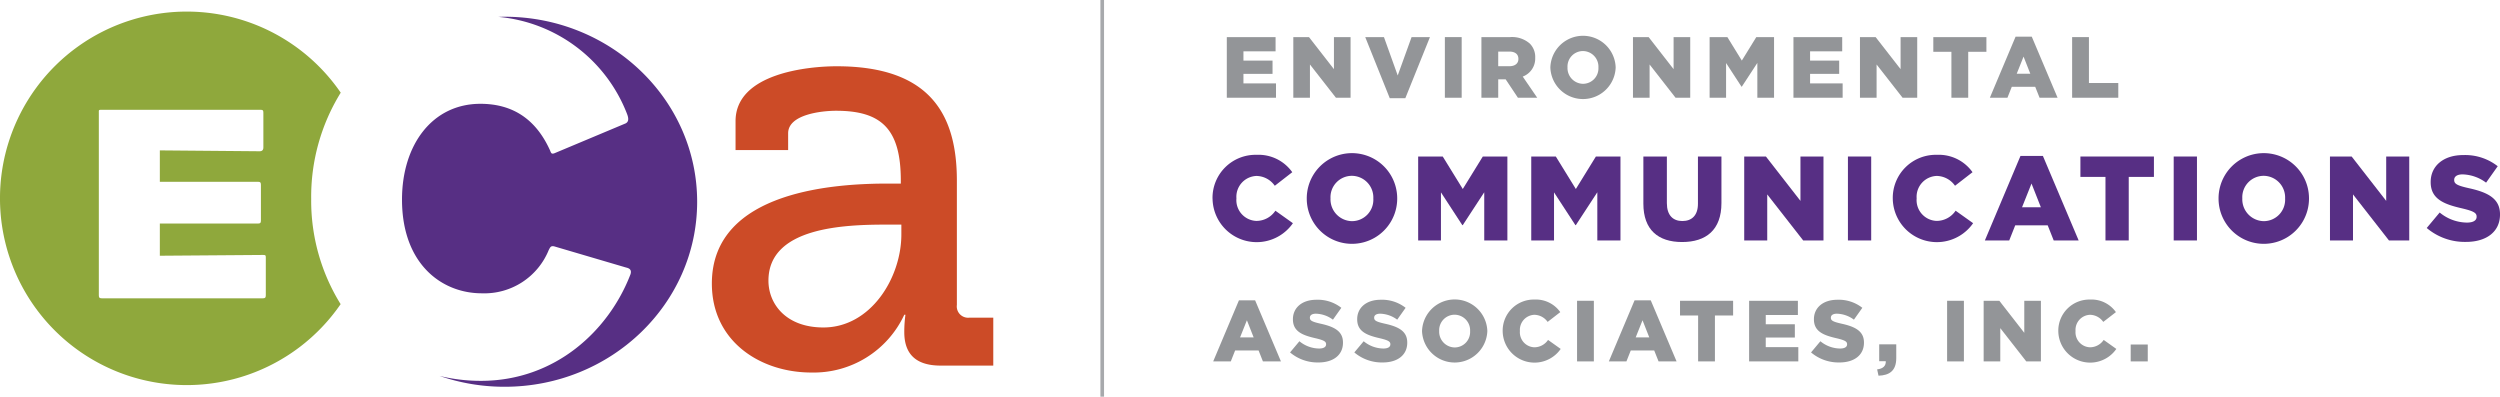 <svg xmlns="http://www.w3.org/2000/svg" viewBox="0 0 320.64 50.876"><defs><style>.a{fill:#cc4b27;}.b{fill:#572f84;}.c{fill:#a7a9ac;stroke:#a7a9ac;stroke-miterlimit:10;stroke-width:0.468px;}.d{fill:#939598;}.e{fill:#8fa83c;}</style></defs><path class="a" d="M113.905,23.544h1.631v-.37c0-6.6-2.446-8.968-8.3-8.968-1.779,0-6.152.444-6.152,2.89v2.15H94.339V15.54c0-6.152,9.338-7.041,12.97-7.041,12.155,0,15.416,6.374,15.416,14.675V39.108a1.451,1.451,0,0,0,1.63,1.631h3.039V46.89h-6.745c-3.335,0-4.669-1.631-4.669-4.3a16.142,16.142,0,0,1,.149-2.223h-.149a12.809,12.809,0,0,1-11.932,7.411C97.6,47.779,91.3,43.851,91.3,36.366,91.3,24.285,107.605,23.544,113.905,23.544ZM105.605,42c6.077,0,10-6.374,10-11.933v-1.26h-1.853c-5.41,0-15.194.3-15.194,7.189C98.563,39.034,100.861,42,105.605,42Z"/><path class="b" d="M155.513,25.488v-.031a5.518,5.518,0,0,1,5.66-5.6,5.3,5.3,0,0,1,4.568,2.229L163.5,23.827a2.92,2.92,0,0,0-2.352-1.261,2.676,2.676,0,0,0-2.57,2.86v.031a2.665,2.665,0,0,0,2.57,2.877,2.94,2.94,0,0,0,2.429-1.308l2.246,1.6a5.658,5.658,0,0,1-10.305-3.137Z"/><path class="b" d="M167.6,25.488v-.031a5.8,5.8,0,0,1,11.6-.031v.031a5.8,5.8,0,0,1-11.6.031Zm8.537,0v-.031a2.777,2.777,0,0,0-2.754-2.907,2.747,2.747,0,0,0-2.738,2.876v.031a2.8,2.8,0,0,0,2.769,2.907A2.744,2.744,0,0,0,176.138,25.488Z"/><path class="b" d="M181.888,20.074h3.153l2.569,4.168,2.569-4.168h3.152V30.84h-2.968V24.658l-2.753,4.214h-.062l-2.737-4.2V30.84h-2.923Z"/><path class="b" d="M196.392,20.074h3.152l2.568,4.168,2.57-4.168h3.153V30.84h-2.969V24.658l-2.754,4.214h-.06l-2.739-4.2V30.84h-2.921Z"/><path class="b" d="M210.772,26.119V20.074h3.014v5.983c0,1.554.785,2.292,1.985,2.292s2-.708,2-2.215v-6.06h3.014v5.968c0,3.46-1.984,5-5.045,5S210.772,29.487,210.772,26.119Z"/><path class="b" d="M223.706,20.074h2.783l4.43,5.691V20.074h2.953V30.84h-2.6l-4.613-5.906V30.84h-2.953Z"/><path class="b" d="M237.008,20.074h2.984V30.84h-2.984Z"/><path class="b" d="M242.76,25.488v-.031a5.518,5.518,0,0,1,5.66-5.6,5.3,5.3,0,0,1,4.568,2.229l-2.245,1.739a2.922,2.922,0,0,0-2.353-1.261,2.675,2.675,0,0,0-2.569,2.86v.031a2.664,2.664,0,0,0,2.569,2.877,2.938,2.938,0,0,0,2.429-1.308l2.246,1.6a5.658,5.658,0,0,1-10.305-3.137Z"/><path class="b" d="M259.138,20h2.876L266.6,30.84h-3.2l-.769-1.938h-4.168l-.769,1.938h-3.123Zm2.615,6.583-1.2-3.045-1.215,3.045Z"/><path class="b" d="M270.04,22.689h-3.215V20.074h9.429v2.615h-3.231V30.84H270.04Z"/><path class="b" d="M278.79,20.074h2.984V30.84H278.79Z"/><path class="b" d="M284.543,25.488v-.031a5.8,5.8,0,0,1,11.6-.031v.031a5.8,5.8,0,0,1-11.6.031Zm8.536,0v-.031a2.776,2.776,0,0,0-2.753-2.907,2.747,2.747,0,0,0-2.737,2.876v.031a2.8,2.8,0,0,0,2.768,2.907A2.743,2.743,0,0,0,293.079,25.488Z"/><path class="b" d="M298.831,20.074h2.783l4.43,5.691V20.074H309V30.84h-2.6l-4.613-5.906V30.84h-2.953Z"/><path class="b" d="M311.242,29.241l1.661-1.985a5.569,5.569,0,0,0,3.492,1.292c.815,0,1.246-.276,1.246-.738v-.03c0-.462-.355-.693-1.831-1.046-2.291-.524-4.061-1.169-4.061-3.369v-.031c0-2,1.585-3.445,4.169-3.445a6.774,6.774,0,0,1,4.43,1.431l-1.493,2.107a5.28,5.28,0,0,0-3.014-1.061c-.723,0-1.076.292-1.076.692v.03c0,.493.369.708,1.876,1.046,2.461.538,4,1.338,4,3.354v.03c0,2.2-1.739,3.507-4.353,3.507A7.551,7.551,0,0,1,311.242,29.241Z"/><line class="c" x1="141.367" x2="141.367" y2="50.876"/><path class="d" d="M158.9,38.521h2.077l3.311,7.831h-2.311l-.555-1.4h-3.011l-.555,1.4H155.6Zm1.889,4.754-.866-2.2-.878,2.2Z"/><path class="d" d="M165.457,45.2l1.2-1.433a4.029,4.029,0,0,0,2.522.933c.589,0,.9-.2.9-.533v-.023c0-.333-.255-.5-1.321-.755-1.655-.378-2.933-.844-2.933-2.432v-.023c0-1.444,1.144-2.488,3.01-2.488a4.891,4.891,0,0,1,3.2,1.033L170.956,41a3.817,3.817,0,0,0-2.178-.767c-.521,0-.777.212-.777.5v.022c0,.356.267.511,1.355.756,1.778.389,2.889.966,2.889,2.421v.023c0,1.589-1.256,2.533-3.144,2.533A5.457,5.457,0,0,1,165.457,45.2Z"/><path class="d" d="M173.7,45.2l1.2-1.433a4.032,4.032,0,0,0,2.522.933c.589,0,.9-.2.9-.533v-.023c0-.333-.255-.5-1.321-.755-1.655-.378-2.933-.844-2.933-2.432v-.023c0-1.444,1.144-2.488,3.01-2.488a4.889,4.889,0,0,1,3.2,1.033L179.2,41a3.816,3.816,0,0,0-2.176-.767c-.523,0-.779.212-.779.5v.022c0,.356.267.511,1.356.756,1.777.389,2.887.966,2.887,2.421v.023c0,1.589-1.255,2.533-3.143,2.533A5.457,5.457,0,0,1,173.7,45.2Z"/><path class="d" d="M182.385,42.486v-.022a4.19,4.19,0,0,1,8.375-.022v.022a4.191,4.191,0,0,1-8.375.022Zm6.165,0v-.022a2.005,2.005,0,0,0-1.988-2.1,1.983,1.983,0,0,0-1.978,2.077v.022a2.021,2.021,0,0,0,2,2.1A1.983,1.983,0,0,0,188.55,42.486Z"/><path class="d" d="M192.727,42.486v-.022a3.985,3.985,0,0,1,4.087-4.044,3.825,3.825,0,0,1,3.3,1.612l-1.622,1.255a2.112,2.112,0,0,0-1.7-.912,1.933,1.933,0,0,0-1.855,2.067v.022a1.924,1.924,0,0,0,1.855,2.078,2.123,2.123,0,0,0,1.755-.945l1.622,1.155a4.086,4.086,0,0,1-7.442-2.266Z"/><path class="d" d="M202.267,38.576h2.155v7.776h-2.155Z"/><path class="d" d="M209.643,38.521h2.077l3.31,7.831h-2.31l-.556-1.4h-3.011l-.554,1.4h-2.255Zm1.888,4.754-.866-2.2-.878,2.2Z"/><path class="d" d="M217.794,40.464h-2.321V38.576h6.809v1.888h-2.333v5.888h-2.155Z"/><path class="d" d="M224.336,38.576h6.254V40.4h-4.121v1.188H230.2v1.7h-3.732v1.232h4.177v1.833h-6.31Z"/><path class="d" d="M232.277,45.2l1.2-1.433A4.027,4.027,0,0,0,236,44.7c.589,0,.9-.2.9-.533v-.023c0-.333-.254-.5-1.321-.755-1.655-.378-2.932-.844-2.932-2.432v-.023c0-1.444,1.143-2.488,3.009-2.488a4.892,4.892,0,0,1,3.2,1.033L237.776,41a3.817,3.817,0,0,0-2.177-.767c-.522,0-.778.212-.778.5v.022c0,.356.267.511,1.356.756,1.777.389,2.888.966,2.888,2.421v.023c0,1.589-1.255,2.533-3.144,2.533A5.457,5.457,0,0,1,232.277,45.2Z"/><path class="d" d="M240.753,47.375c.744-.079,1.143-.446,1.11-1.045h-.844V44.164h2.188V45.93c0,1.644-.9,2.21-2.276,2.255Z"/><path class="d" d="M249.728,38.576h2.155v7.776h-2.155Z"/><path class="d" d="M254.415,38.576h2.011l3.2,4.11v-4.11h2.133v7.776h-1.877l-3.333-4.266v4.266h-2.133Z"/><path class="d" d="M263.99,42.486v-.022a3.986,3.986,0,0,1,4.088-4.044,3.826,3.826,0,0,1,3.3,1.612l-1.622,1.255a2.112,2.112,0,0,0-1.7-.912,1.934,1.934,0,0,0-1.856,2.067v.022a1.925,1.925,0,0,0,1.856,2.078,2.125,2.125,0,0,0,1.755-.945l1.622,1.155a4.087,4.087,0,0,1-7.443-2.266Z"/><path class="d" d="M273.274,44.186h2.189v2.166h-2.189Z"/><path class="d" d="M157.345,4.759H163.6V6.582h-4.121V7.77h3.732v1.7h-3.732V10.7h4.176v1.833h-6.309Z"/><path class="d" d="M165.875,4.759h2.011l3.2,4.111V4.759h2.133v7.777h-1.877L168.008,8.27v4.266h-2.133Z"/><path class="d" d="M175.1,4.759h2.4l1.766,4.922,1.777-4.922h2.356l-3.156,7.832h-2Z"/><path class="d" d="M185.313,4.759h2.156v7.777h-2.156Z"/><path class="d" d="M190,4.759h3.677a3.445,3.445,0,0,1,2.533.834A2.428,2.428,0,0,1,196.9,7.4v.021a2.464,2.464,0,0,1-1.6,2.4l1.855,2.71h-2.477l-1.567-2.355h-.955v2.355H190Zm3.588,3.733c.723,0,1.155-.356,1.155-.922V7.548c0-.622-.455-.933-1.166-.933h-1.422V8.492Z"/><path class="d" d="M198.843,8.669V8.648a4.19,4.19,0,0,1,8.375-.023v.023a4.19,4.19,0,0,1-8.375.021Zm6.165,0V8.648a2.006,2.006,0,0,0-1.988-2.1,1.984,1.984,0,0,0-1.978,2.077v.023a2.021,2.021,0,0,0,2,2.1A1.983,1.983,0,0,0,205.008,8.669Z"/><path class="d" d="M209.438,4.759h2.011l3.2,4.111V4.759h2.133v7.777H214.9L211.571,8.27v4.266h-2.133Z"/><path class="d" d="M219.269,4.759h2.277L223.4,7.77l1.855-3.011h2.277v7.777H225.39V8.07L223.4,11.114h-.045L221.38,8.082v4.454h-2.111Z"/><path class="d" d="M230.021,4.759h6.253V6.582h-4.121V7.77h3.733v1.7h-3.733V10.7h4.177v1.833h-6.309Z"/><path class="d" d="M238.551,4.759h2.011l3.2,4.111V4.759h2.133v7.777h-1.877L240.684,8.27v4.266h-2.133Z"/><path class="d" d="M250.28,6.648h-2.321V4.759h6.81V6.648h-2.333v5.888H250.28Z"/><path class="d" d="M258.51,4.705h2.077l3.31,7.831h-2.31l-.556-1.4h-3.01l-.555,1.4h-2.255ZM260.4,9.459l-.866-2.2-.878,2.2Z"/><path class="d" d="M265.763,4.759h2.155v5.888h3.766v1.889h-5.921Z"/><path class="e" d="M39.912,25.532A25.387,25.387,0,0,1,43.7,11.886a23.952,23.952,0,1,0-.013,27.123A25.163,25.163,0,0,1,39.912,25.532Zm-5.821,12.23c0,.428-.044.5-.491.5H13.168c-.447,0-.492-.071-.492-.5V14.438c0-.321-.045-.357.4-.357H33.287c.447,0,.492.036.492.464V18.9c0,.321-.135.5-.492.5L20.5,19.288v4.03H33.019c.4,0,.446.071.446.5v4.351c0,.429-.044.5-.446.5H20.5V32.8L33.6,32.7c.491,0,.491,0,.491.464Z"/><path class="b" d="M64.706,2.146c-.266,0-.529.012-.793.02A19.579,19.579,0,0,1,80.43,14.635c.307.792.061,1.056-.183,1.188l-9.134,3.831c-.368.133-.429,0-.552-.33-1.778-3.963-4.72-6.01-8.949-6.01-6.13,0-10.052,5.217-10.052,12.284,0,8.256,5.087,12.02,10.236,12.02a8.906,8.906,0,0,0,8.582-5.548c.183-.33.245-.593.735-.463l9.2,2.709c.613.132.673.463.553.859-2.76,7.2-9.626,13.671-19.188,13.671a22.363,22.363,0,0,1-5.3-.63,25.557,25.557,0,0,0,8.336,1.389c13.642,0,24.7-10.625,24.7-23.729S78.348,2.146,64.706,2.146Z"/></svg>